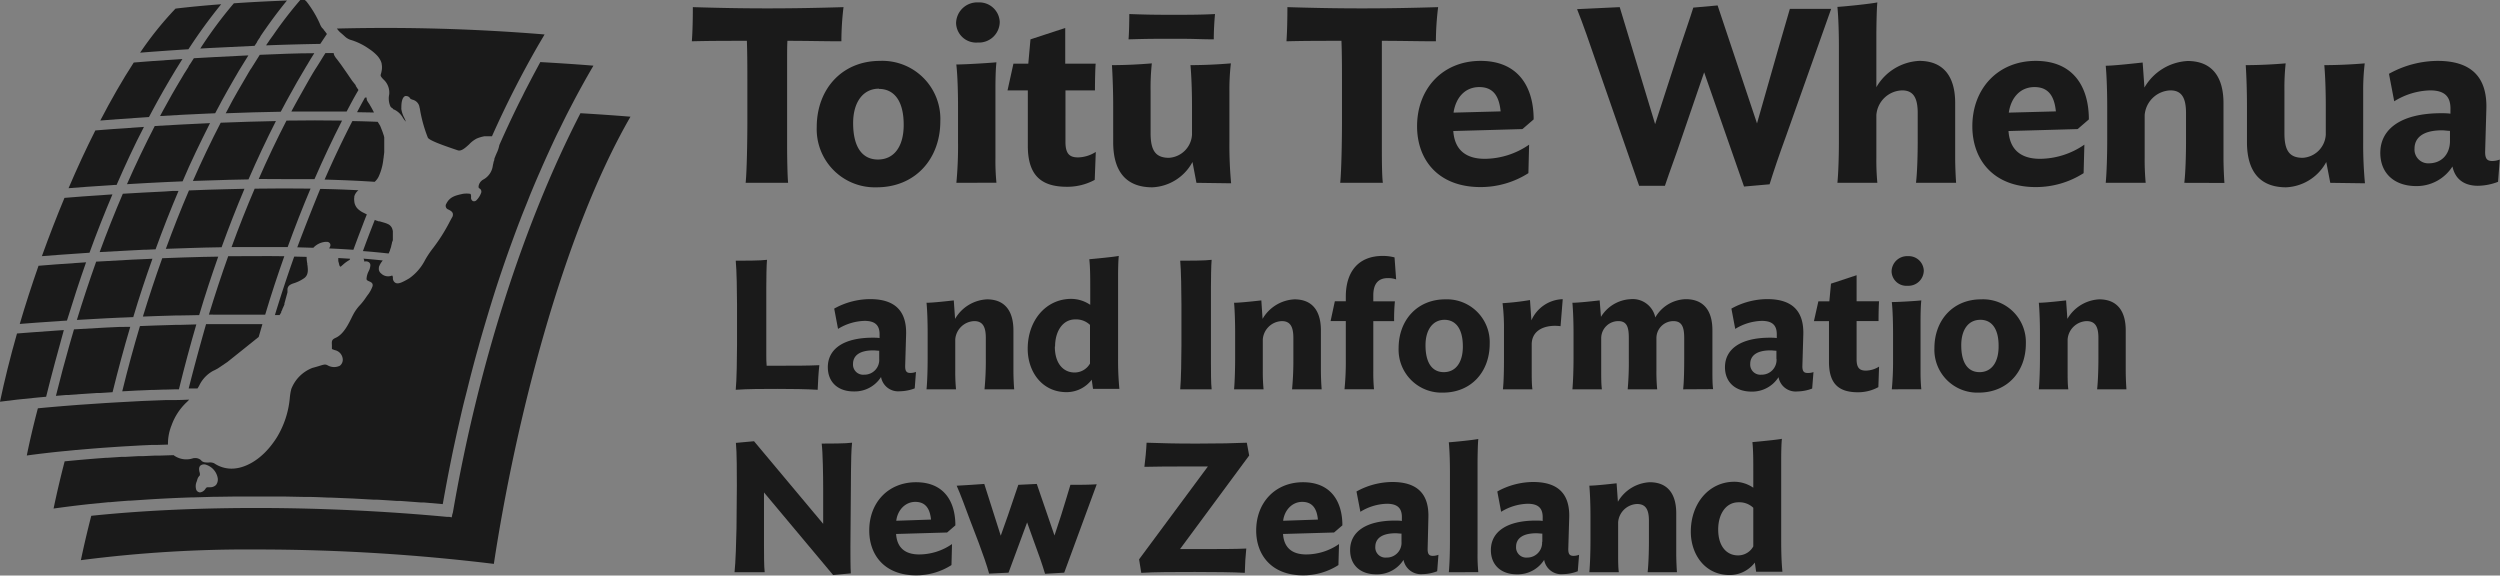 <svg id="Layer_1" data-name="Layer 1" xmlns="http://www.w3.org/2000/svg" viewBox="0 0 423.76 97.55"><rect x="0" y="0" width="423.76" height="97.55" fill="#808080" stroke="none"/><defs><style>.cls-1{fill:none;}.cls-2{fill:#1a1a1a;}.cls-3{fill:#fff;}</style></defs><g id="Mono_Toitu" data-name="Mono Toitu"><polygon class="cls-1" points="56.9 44.07 56.9 44.07 56.9 44.07 56.9 44.07"/><polygon class="cls-1" points="57.21 45.22 57.21 45.22 57.21 45.22 57.21 45.22"/><polygon class="cls-1" points="60.61 14.21 60.61 14.21 60.61 14.21 60.61 14.21"/><polygon class="cls-1" points="66.23 18.8 66.23 18.8 66.23 18.8 66.23 18.8"/><polygon class="cls-1" points="29.3 31.91 29.3 31.91 29.3 31.91 29.3 31.91"/><path class="cls-2" d="M285.27,336.15l-.09.47-.43-.08-.39,0c-20.86-1.95-42.8-2-60.28-.18-.68,2.65-1.27,5.17-1.76,7.52a219.8,219.8,0,0,1,30-1.81,332.11,332.11,0,0,1,40,2.44c3.58-23.6,11.51-55.62,23.16-75.8-2.72-.22-5.57-.42-8.48-.59-9.66,18.74-17.33,42.75-21.62,67.66Z" transform="translate(-208.61 -248.93)"/><path class="cls-2" d="M228.92,304.35h-.15l-2.36.11-5.26.3c-.25.86-.51,1.73-.76,2.62-.8,2.8-1.57,5.71-2.3,8.65l1.77-.15.37,0,2.13-.16h.09l2.43-.17.67,0,2.14-.14c.94-3.8,1.94-7.52,3-11.08Z" transform="translate(-208.61 -248.93)"/><path class="cls-2" d="M218.66,304.93c-3.67.25-6.22.45-7.17.53-1.16,4.07-2.13,8-2.88,11.56,1.73-.23,3.92-.48,6.5-.72l1.32-.12c.95-3.87,2-7.66,3-11.3Z" transform="translate(-208.61 -248.93)"/><path class="cls-2" d="M227.67,281.88c-3.94.25-6.82.48-8.13.59-1.34,3.21-2.62,6.53-3.83,9.88,1.39-.11,3.95-.31,7.31-.53l.76-.05C225,288.39,226.32,285.07,227.67,281.88Z" transform="translate(-208.61 -248.93)"/><path class="cls-2" d="M223.2,293.39c-4,.26-6.92.49-8.06.59-1.16,3.32-2.23,6.63-3.18,9.86,1.29-.1,3.68-.29,6.87-.5l1.13-.07C221,299.91,222.07,296.59,223.2,293.39Z" transform="translate(-208.61 -248.93)"/><path class="cls-2" d="M255.38,269.45c-3,.06-6.17.15-9.36.28-1.63,3.14-3.21,6.45-4.71,9.87,2-.07,4.06-.14,6.1-.19l3.32-.07C252.21,275.93,253.77,272.61,255.38,269.45Z" transform="translate(-208.61 -248.93)"/><path class="cls-2" d="M231.05,292.94c-2.22.11-4.28.23-6.14.34-1.14,3.2-2.24,6.52-3.27,9.88l5-.28,2.35-.11h.12l2.09-.09c1-3.37,2.11-6.69,3.25-9.89Z" transform="translate(-208.61 -248.93)"/><path class="cls-2" d="M243.37,292.47h-.16c-2.35.06-4.74.13-7.1.23-1.15,3.2-2.25,6.53-3.28,9.89l2.42-.09,3.31-.1.65,0c1,0,2.09-.05,3.16-.06,1-3.38,2.1-6.7,3.23-9.91Z" transform="translate(-208.61 -248.93)"/><path class="cls-2" d="M256.59,279.29c1.83,0,3.62,0,5.33,0,1.49-3.43,3.06-6.76,4.67-9.92-3-.05-6.14-.05-9.42,0-1.63,3.15-3.21,6.48-4.71,9.9Z" transform="translate(-208.61 -248.93)"/><path class="cls-2" d="M268.34,262.67l-.06-.08-.08-.12-.78-1.14-.78-1.12-.26-.37-.51-.68-.19-.25a2.42,2.42,0,0,1-.23-.3,3,3,0,0,1-.17-.28h0a1.71,1.71,0,0,1-.1-.3v-.1h-1.41c-.51.79-1,1.63-1.58,2.52s-1.11,1.85-1.68,2.84l-1.36,2.42-.48.87-.27.5c-.14.25-.27.5-.4.75h5.37c1.35,0,2.69,0,4,0,.64-1.22,1.28-2.42,2-3.64l-.46-.7,0-.05,0-.06Z" transform="translate(-208.61 -248.93)"/><polygon class="cls-3" points="61.4 15.41 61.4 15.41 61.4 15.41 61.4 15.41"/><path class="cls-2" d="M248.82,302.27c1.62,0,3.21,0,4.74,0,1-3.38,2.11-6.71,3.24-9.91-3-.05-6.18,0-9.51,0-1.15,3.21-2.24,6.53-3.27,9.9Z" transform="translate(-208.61 -248.93)"/><path class="cls-2" d="M220.23,280.83c1.61-.13,4.29-.33,7.77-.55l.37,0c1.48-3.39,3-6.7,4.64-9.84-4.22.27-7.23.52-8.24.6C223.22,274.1,221.7,277.39,220.23,280.83Z" transform="translate(-208.61 -248.93)"/><path class="cls-2" d="M251.78,280.91c-1.37,3.19-2.68,6.51-3.92,9.9l4.64,0c1.67,0,3.29,0,4.87,0,1.23-3.39,2.53-6.72,3.88-9.91C258.26,280.86,255.08,280.86,251.78,280.91Z" transform="translate(-208.61 -248.93)"/><path class="cls-2" d="M244.21,269.8c-3.08.14-6.23.3-9.37.49-1.62,3.14-3.21,6.45-4.71,9.86,2.21-.14,4.44-.25,6.65-.36l2.78-.12C241,276.27,242.6,273,244.21,269.8Z" transform="translate(-208.61 -248.93)"/><path class="cls-2" d="M246.17,290.84c1.23-3.39,2.53-6.72,3.88-9.91l-3,.07c-2.15.05-4.3.12-6.41.21-1.37,3.19-2.68,6.52-3.92,9.9l4.07-.14,2.73-.08h.12Z" transform="translate(-208.61 -248.93)"/><polygon class="cls-3" points="63.61 31.88 63.61 31.88 63.61 31.88 63.61 31.88"/><path class="cls-2" d="M275.2,289.65l0-.21s0-.08,0-.13,0-.22,0-.32v-.31c0-.11,0-.22,0-.33v-.16a.17.17,0,0,0,0-.07,2.56,2.56,0,0,0-.12-.46h0a1.46,1.46,0,0,0-.13-.25,1.78,1.78,0,0,0-.19-.23,1.3,1.3,0,0,0-.35-.25l-.25-.11c-.26-.1-.5-.17-.75-.24l-.45-.13-.07,0-.09,0a2,2,0,0,1-.31-.12l-.07,0-.28-.13h0l-.39,1c-.56,1.43-1.11,2.87-1.62,4.29,1.47.11,2.93.25,4.35.41a2.35,2.35,0,0,0,.11-.24l.12-.26,0-.07.2-.58,0-.07.15-.6,0-.1A1.43,1.43,0,0,0,275.2,289.65Z" transform="translate(-208.61 -248.93)"/><polygon class="cls-2" points="67.11 39.32 67.11 39.32 67.11 39.32 67.11 39.32"/><path class="cls-3" d="M274.63,292.5h0" transform="translate(-208.61 -248.93)"/><path class="cls-2" d="M236.5,281.39c-2.37.11-4.74.24-7.07.38-1.37,3.19-2.69,6.51-3.93,9.89,1.77-.1,3.71-.21,5.77-.31l1.78-.09h.36l1.57-.07c1.23-3.39,2.54-6.72,3.89-9.9l-.82,0h-.11Z" transform="translate(-208.61 -248.93)"/><path class="cls-2" d="M246.18,266.06l.75-1.35.24-.43c.31-.56.62-1.1.93-1.63s.68-1.17,1-1.72c.54-.9,1.08-1.77,1.61-2.61l-1.05.05h0l-4.77.24-3.42.19-.22.34c-.21.34-.43.69-.66,1l0,.08-.63,1-.12.18c-.19.33-.39.65-.59,1l-.19.31-.55.93-.27.47c-.16.28-.32.56-.49.84l-1.58,2.85-.43.8c2.65-.16,5.3-.3,7.9-.41l1.44-.06c.3-.56.58-1.1.87-1.63Z" transform="translate(-208.61 -248.93)"/><path class="cls-2" d="M242.56,257.16l1.57-.09,7.63-.37.45-.68,0-.08.52-.76,0-.06.5-.74.53-.75c1.47-2.09,2.68-3.62,3.49-4.61-3,.11-6,.26-9,.47A71.53,71.53,0,0,0,242.56,257.16Z" transform="translate(-208.61 -248.93)"/><path class="cls-2" d="M251,260.8,250.3,262l-1.37,2.35c-.23.4-.46.8-.69,1.22L248,266l-.53,1-.23.44c-.13.22-.25.45-.37.69,3.22-.13,6.35-.21,9.33-.26l.64-1.2.26-.49.49-.89,1.36-2.44,1.62-2.76.05-.07.59-1,.67-1.07c-3,0-6.07.14-9.24.27-.46.72-.94,1.48-1.43,2.28Z" transform="translate(-208.61 -248.93)"/><path class="cls-2" d="M225.61,269.36c1.6-.13,4.49-.35,8.25-.59.21-.41.43-.81.64-1.2l.74-1.37c1.41-2.55,2.85-5,4.29-7.27-4.28.27-7.28.52-8.25.6C229.38,262.46,227.48,265.76,225.61,269.36Z" transform="translate(-208.61 -248.93)"/><path class="cls-2" d="M238.36,250.39a57.32,57.32,0,0,0-6,7.47c1.63-.13,4.51-.35,8.19-.58a87.76,87.76,0,0,1,5.55-7.63C243.29,249.86,240.68,250.11,238.36,250.39Z" transform="translate(-208.61 -248.93)"/><path class="cls-2" d="M232.17,315.11h.16l1.87-.08.34,0,1.78-.06h.32l1.77-.05.53,0c.92-3.76,1.91-7.44,2.95-11L239,304h0l-.69,0-3.32.1-2.66.1c-1.06,3.55-2.07,7.26-3,11.06l1-.05Z" transform="translate(-208.61 -248.93)"/><path class="cls-2" d="M260.21,296.05c.51-.4.66-1,.54-1.92,0-.1,0-.2-.05-.29l0-.23a5.12,5.12,0,0,1-.11-.9,1.94,1.94,0,0,1,0-.24l-2.11-.05c-1.14,3.2-2.24,6.53-3.27,9.91l.76,0H256l.1-.15.18-.3,0-.06,0-.07.18-.34,0-.08a3.62,3.62,0,0,0,.19-.4l.05-.11.12-.28,0-.1,0-.06.52-1.9v-.08l0-.16v-.08l0-.26c.1-.57.5-.74.92-.91A6.44,6.44,0,0,0,260.21,296.05Z" transform="translate(-208.61 -248.93)"/><rect class="cls-2" x="49.47" y="49.4"/><path class="cls-2" d="M238.45,316.74l-1.67,0-2.31.09-1.8.07-4.4.24-1.85.11-4.45.3c-2.46.19-4.79.38-6.94.59-.73,2.77-1.36,5.44-1.88,8,1.74-.24,3.88-.5,6.23-.73h0l2-.2h.14q2.1-.19,4.32-.36l1.42-.1,1.78-.12.83-.05,1.78-.1.85-.05,1.81-.08.89,0,1.88-.06c0-.09,0-.18,0-.27a8.38,8.38,0,0,1,.61-3,10,10,0,0,1,2.44-3.8c.19-.17.37-.36.55-.55l-1.28.05Z" transform="translate(-208.61 -248.93)"/><path class="cls-2" d="M272.63,269.58c-1.42-.06-2.86-.1-4.29-.13-1.63,3.16-3.21,6.49-4.71,9.92,3,.08,5.81.2,8.49.38a2.87,2.87,0,0,0,.68-.9,9.41,9.41,0,0,0,.78-2.81c0-.15.05-.29.06-.44s.07-.57.1-.85l0-.4c0-.25,0-.48,0-.7a.45.45,0,0,0,0-.11v-.11c0-.17,0-.29,0-.41l0-.13,0-.18a2.93,2.93,0,0,0,0-.29l0-.13,0-.08a3.15,3.15,0,0,0-.1-.39l-.06-.16c-.05-.16-.1-.32-.16-.47-.12-.32-.24-.62-.37-.94Z" transform="translate(-208.61 -248.93)"/><path class="cls-2" d="M259,290.85l2.72.08a3.19,3.19,0,0,1,2-1,2.83,2.83,0,0,1,.41,0,.59.59,0,0,1,.46.37.59.59,0,0,1-.12.57l0,.07-.06.1c1.43.06,2.8.14,4.1.23.39-1.06.77-2.09,1.16-3.1s.75-2,1.12-2.89l-.19-.1-.38-.19a3.73,3.73,0,0,1-.94-.64,1.74,1.74,0,0,1-.3-.37,2,2,0,0,1-.32-1,1.9,1.9,0,0,1,0-.58c0-.06,0-.1,0-.15a2,2,0,0,1,.13-.37,1.74,1.74,0,0,1,.11-.18,1.57,1.57,0,0,1,.19-.26l.13-.14.15-.12c-2.08-.11-4.25-.19-6.48-.23C261.59,284.13,260.27,287.46,259,290.85Z" transform="translate(-208.61 -248.93)"/><path class="cls-2" d="M266.33,294.15v0a3,3,0,0,0,.29-.25l.11-.09a6.1,6.1,0,0,1,1.15-.83l.07-.19q-1-.07-2-.12a1.5,1.5,0,0,0,0,.2V293l0,.18.15.56c0,.07,0,.13.07.19l0,.07Z" transform="translate(-208.61 -248.93)"/><path class="cls-2" d="M270.85,266a1,1,0,0,1-.09-.36.74.74,0,0,1,0-.18.66.66,0,0,1-.28,0c-.47.85-.92,1.67-1.35,2.49L272,268c-.3-.61-.58-1.08-.79-1.44A6.08,6.08,0,0,1,270.85,266Z" transform="translate(-208.61 -248.93)"/><path class="cls-2" d="M254.37,255.64l-.57.84-.09.14c3.16-.12,6.24-.2,9.19-.25l1.12-1.68-.12-.17-.2-.27-.23-.27,0-.06-.29-.29a3,3,0,0,1-.38-.73,18.2,18.2,0,0,0-2.19-3.65,2.37,2.37,0,0,0-.34-.32l-.76,0a68,68,0,0,0-4.56,5.91v0Z" transform="translate(-208.61 -248.93)"/><path class="cls-2" d="M249.67,308.28l1.13-.91,1.66-1.33.63-2.17c-3,0-6.22,0-9.55,0-1,3.5-2,7.17-2.95,10.91l.34,0,1.15,0,.27-.43a5.57,5.57,0,0,1,2.37-2.55l.32-.15.11-.06.32-.17.1-.06,1.57-1.06Z" transform="translate(-208.61 -248.93)"/><polygon class="cls-2" points="37.1 62.83 37.1 62.83 37.1 62.83 37.1 62.83"/><polygon class="cls-2" points="36.7 63.05 36.7 63.05 36.7 63.05 36.7 63.05"/><polygon class="cls-2" points="83.53 23.71 83.53 23.71 83.53 23.71 83.53 23.71"/><path class="cls-2" d="M275.26,267.44l.28.12a3.36,3.36,0,0,1,1.39,1.38,5.67,5.67,0,0,0,.47.61,4,4,0,0,0-.27-.66,4.66,4.66,0,0,1-.49-1.46,1.62,1.62,0,0,1,0-.22c0-.41,0-1.74.66-2a.46.46,0,0,1,.2,0,.77.77,0,0,1,.63.39c.07.11.19.15.41.23A1.56,1.56,0,0,1,279.7,267c0,.07,0,.13.05.19a23.78,23.78,0,0,0,1.39,5.09c.32.5,2.78,1.34,3.95,1.75l1.09.37c.6.23,1.28-.39,1.95-1a4.76,4.76,0,0,1,1.31-1l.37-.14.39-.12.26-.06.23-.05.09,0,.12,0h.79l.18,0H292a167.91,167.91,0,0,1,7.86-15.46l1.06-1.8a329.19,329.19,0,0,0-35.2-1,3.69,3.69,0,0,0,.8.85c.19.17.4.35.61.55a2.63,2.63,0,0,0,1.12.58,10.87,10.87,0,0,1,2.94,1.48,7.37,7.37,0,0,1,1.41,1.19,3.2,3.2,0,0,1,.3.4l.06.09a2.8,2.8,0,0,1,.34.78l0,.08a2.59,2.59,0,0,1,.05.74v.08a4.9,4.9,0,0,1-.11.65l-.1.35c-.05.21.05.36.44.78a3,3,0,0,1,1,2.58,3.31,3.31,0,0,0,.2,2,.44.44,0,0,0,.12.15,1,1,0,0,0,.15.14l.06,0Z" transform="translate(-208.61 -248.93)"/><polygon class="cls-2" points="83.25 23.61 83.26 23.59 83.25 23.59 83.25 23.61"/><path class="cls-2" d="M270.36,293.26h.08a.87.87,0,0,1,.74.15.62.62,0,0,1,.21.49,2.43,2.43,0,0,1-.29,1,3.31,3.31,0,0,0-.36,1.27c0,.22.09.29.43.44s.71.31.59.83a5.3,5.3,0,0,1-.89,1.58l-.2.29a10.76,10.76,0,0,1-1,1.29,7.25,7.25,0,0,0-1.26,1.79l-.05.09c-.71,1.46-1.53,3.12-2.85,3.71-.69.31-.68.56-.64,1.26,0,.16,0,.32,0,.5s0,.15.5.33a1.69,1.69,0,0,1,1.32,1.39,1.28,1.28,0,0,1-.47,1.25,2.21,2.21,0,0,1-2.1-.08c-.39-.18-.49-.16-1.43.13-.29.09-.66.2-1.12.32a6.23,6.23,0,0,0-3.58,3.57,9,9,0,0,0-.25,1.44,15.52,15.52,0,0,1-2.23,6.81c-2.8,4.41-6,5.09-6.88,5.2a5.23,5.23,0,0,1-3.73-.86,1.78,1.78,0,0,0-.94-.12c-.47,0-1,0-1.28-.4a1.48,1.48,0,0,0-1.21-.34l-.08,0a3.61,3.61,0,0,1-3.36-.51l-2.49.08-.78,0-2,.09-.76,0-2.14.12-.65,0-2.43.16-.21,0c-2.43.17-4.78.38-7,.6-.73,2.8-1.35,5.49-1.88,8,2-.28,4.06-.54,6.21-.77l3.15-.31.26,0c1.05-.1,2.1-.18,3.17-.26l.28,0,3.32-.22c2.28-.14,4.64-.25,7-.33h.33l3.4-.1h.4l3.48-.05h.22c1.21,0,2.43,0,3.65,0l3.62,0h.44l3.48.07h.54c1.17,0,2.34.06,3.51.11h.41l3.63.15h.06l3.62.2.53,0c1.15.06,2.31.14,3.46.22l.63,0,3.47.26.51,0,3.19.28c.23-1.3.47-2.6.71-3.89l.12-.63c.26-1.36.54-2.72.81-4.07l.16-.76c.29-1.35.58-2.69.88-4l.14-.61c.32-1.4.64-2.8,1-4.18s.69-2.78,1.05-4.15l.15-.57c.34-1.31.7-2.61,1.06-3.9l.19-.7c.37-1.29.74-2.56,1.12-3.83l.17-.57q.6-2,1.23-4c.42-1.32.85-2.62,1.29-3.91l.17-.5q.63-1.84,1.29-3.66l.23-.63c.44-1.2.88-2.4,1.34-3.58l.19-.5c.48-1.24,1-2.46,1.46-3.67h0c.5-1.21,1-2.41,1.52-3.6l.19-.43q.74-1.71,1.5-3.36l.25-.56c.51-1.09,1-2.18,1.55-3.25l.22-.45c.54-1.11,1.09-2.22,1.66-3.3,1.26-2.44,2.57-4.81,3.89-7.06-2.91-.24-5.87-.43-9-.61-.31.56-.61,1.13-.92,1.7l-.6,1.13-.52,1c-.26.51-.53,1-.79,1.54l-.27.55c-.29.56-.57,1.12-.85,1.69-1.07,2.2-2.08,4.37-3,6.46a5.31,5.31,0,0,1-.46,1.38c-.06.14-.12.29-.19.44l-.07.19a3.19,3.19,0,0,0-.13.34l0,.11c0,.14-.1.29-.14.44l0,.09c-.05.19-.09.35-.12.53a3.1,3.1,0,0,1-1.55,2.29,1.65,1.65,0,0,0-.74.76c-.06.14-.24.63,0,.76a.62.62,0,0,1,.3.81,3.42,3.42,0,0,1-.83,1.26.57.57,0,0,1-.56.09.64.64,0,0,1-.3-.66c0-.17,0-.46-.12-.56a4.14,4.14,0,0,0-1.29,0c-1.23.27-2.19.49-2.78,1.66a.66.66,0,0,0,.35,1c.36.18.64.34.74.66a.86.86,0,0,1-.14.7l-.34.62a29.29,29.29,0,0,1-2.87,4.56,16.27,16.27,0,0,0-1.34,2,8.48,8.48,0,0,1-2.69,3.12c-1.37.81-1.94,1-2.38.74a.9.9,0,0,1-.39-.83c0-.26-.11-.38-.14-.39a1.69,1.69,0,0,1-1.85-.34,1,1,0,0,1-.38-1,.54.54,0,0,1,0-.1,1.31,1.31,0,0,1,.08-.21l.05-.1c0-.08.09-.16.14-.24l0-.06.21-.28.07-.1.1-.12c-1.08-.12-2.17-.22-3.27-.31A1.12,1.12,0,0,1,270.36,293.26Zm-25.13,37.87a1.41,1.41,0,0,1-1.06.39H244c-.37,0-.37,0-.59.3a1.25,1.25,0,0,1-.88.57h-.07a.75.75,0,0,1-.58-.43,2,2,0,0,1,.08-1.43l.09-.3a1.49,1.49,0,0,1,.35-.63.27.27,0,0,0,.09-.28c0-.12,0-.24-.06-.36-.08-.39-.16-.82.16-1.12a1,1,0,0,1,.93-.14,2.9,2.9,0,0,1,2,2.3A1.53,1.53,0,0,1,245.23,331.13Z" transform="translate(-208.61 -248.93)"/><path class="cls-3" d="M243.47,326.39Z" transform="translate(-208.61 -248.93)"/><g id="Mono_Toitu-2" data-name="Mono Toitu"><path class="cls-2" d="M351.23,255.93c-3,0-5.67-.08-9.15-.08-.05.92-.05,2-.05,2.69v15.33c0,1.6.05,4.87.17,6.05H335c.21-2,.29-7.39.29-10.12v-7.4c0-1.63,0-4.32-.08-6.55-3.49,0-6.35,0-9.33.08.13-1.68.17-3.86.17-5.79,4,.12,7.9.21,12.64.21s8.87-.09,12.9-.21A48.41,48.41,0,0,0,351.23,255.93Z" transform="translate(-208.61 -248.93)"/><path class="cls-2" d="M357.21,280.68a9.85,9.85,0,0,1-10.16-10.21c0-6.43,4.28-11.22,10.71-11.22A9.84,9.84,0,0,1,368,269.46C368,275.89,363.73,280.68,357.21,280.68Zm.38-16.72c-2.64,0-4.37,2.22-4.37,5.84,0,4.32,1.73,6.17,4.2,6.17,2.73,0,4.37-2.18,4.37-5.88C361.79,265.72,359.94,264,357.59,264Z" transform="translate(-208.61 -248.93)"/><path class="cls-2" d="M374.33,256.14a3.4,3.4,0,0,1-3.66-3.27,3.58,3.58,0,0,1,3.78-3.53,3.46,3.46,0,0,1,3.62,3.32A3.53,3.53,0,0,1,374.33,256.14Zm-3.61,23.78A66.31,66.31,0,0,0,371,273v-6c0-2.43-.08-5.33-.29-7.14,1.51,0,5.54-.25,6.8-.37-.13,1.09-.17,3-.17,4.49v11.85a37.8,37.8,0,0,0,.17,4.07Z" transform="translate(-208.61 -248.93)"/><path class="cls-2" d="M394.17,279.42a9.76,9.76,0,0,1-4.7,1.17c-4.24,0-6.64-1.8-6.64-6.93v-9.41h-3.44l1-4.53h2.52l.37-4.12,5.89-1.93v6.05h5.16c-.08.92-.12,3-.12,4.53h-5V273c0,2.1.79,2.61,2.14,2.61a5.78,5.78,0,0,0,3-.93Z" transform="translate(-208.61 -248.93)"/><path class="cls-2" d="M411.41,279.92l-.67-3.53a8.13,8.13,0,0,1-6.81,4.29c-4.41,0-6.63-2.65-6.63-7.65V266.9c0-2.4-.09-5-.21-6.93,2.35,0,4.79-.13,6.76-.3a39,39,0,0,0-.21,4.67v7.14c0,2.85.76,4.2,3.11,4.2a4.17,4.17,0,0,0,3.91-3.91V266.9c0-2.4-.09-5-.26-6.93,2.36,0,4.88-.13,6.85-.3a38.37,38.37,0,0,0-.25,4.67V273a69.66,69.66,0,0,0,.29,7Zm2.94-24.32c-1.85,0-3.36-.09-5-.09H404.9c-2,0-3.44.05-5,.09.09-1,.13-3,.13-4.29,2.39.09,4.11.13,7.35.13,2.22,0,4.83,0,7.18-.13C414.44,252.53,414.35,254.21,414.35,255.6Z" transform="translate(-208.61 -248.93)"/><path class="cls-2" d="M452,255.93c-3,0-5.67-.08-9.16-.08,0,.92,0,2,0,2.69v15.33c0,1.6,0,4.87.17,6.05h-7.23c.21-2,.3-7.39.3-10.12v-7.4c0-1.63,0-4.32-.09-6.55-3.48,0-6.34,0-9.32.08.12-1.68.16-3.86.16-5.79,4,.12,7.9.21,12.65.21s8.86-.09,12.9-.21A48.41,48.41,0,0,0,452,255.93Z" transform="translate(-208.61 -248.93)"/><path class="cls-2" d="M466.67,270.81l-11.72.33c.21,3.07,2,4.71,5.33,4.71a13.35,13.35,0,0,0,7.52-2.4l-.12,4.83a15.07,15.07,0,0,1-8.11,2.36c-7.23,0-10.76-4.67-10.76-10.3,0-6.42,4.37-11.09,10.76-11.09s9,4.41,9,9.92Zm-3.7-3c-.25-2.65-1.3-4.12-3.61-4.12-2.48,0-4,1.85-4.37,4.33Z" transform="translate(-208.61 -248.93)"/><path class="cls-2" d="M511.37,271.94c-1.3,3.57-2.05,5.8-2.81,8.23l-4.33.38-6.76-19.36-4,11.67c-.8,2.4-1.72,4.79-2.65,7.56h-4.37L479,259c-.89-2.6-2.06-6-3.07-8.52l7.23-.34,6,19.83,4.16-12.82c.55-1.68,1.81-5.29,2.31-6.93l4.12-.37,6.68,20L510,257.32l2-6.89h7Z" transform="translate(-208.61 -248.93)"/><path class="cls-2" d="M533.38,279.92c.21-1.81.29-4.7.29-7.14v-4.66c0-2.44-.63-3.87-2.64-3.87a4.51,4.51,0,0,0-4.37,4.2v7.27a40.39,40.39,0,0,0,.17,4.2h-6.77c.17-1.81.25-4.54.25-7V256.86c0-2.44-.08-5-.25-6.76,1.47-.09,5.51-.51,6.77-.76-.13,1.09-.17,4.83-.17,5.59v8.78a8.9,8.9,0,0,1,7.26-4.46c4.16,0,6.1,2.69,6.1,7.14v9.2c0,1.47.08,3.24.16,4.33Z" transform="translate(-208.61 -248.93)"/><path class="cls-2" d="M560.78,270.81l-11.72.33c.21,3.07,2,4.71,5.34,4.71a13.37,13.37,0,0,0,7.52-2.4l-.13,4.83a15,15,0,0,1-8.11,2.36c-7.22,0-10.75-4.67-10.75-10.3,0-6.42,4.37-11.09,10.75-11.09s9,4.41,9,9.92Zm-3.69-3c-.26-2.65-1.31-4.12-3.62-4.12-2.47,0-4,1.85-4.36,4.33Z" transform="translate(-208.61 -248.93)"/><path class="cls-2" d="M578.86,279.92c.21-1.81.29-4.7.29-7.14v-4.66c0-2.44-.63-3.87-2.64-3.87a4.54,4.54,0,0,0-4.37,4.2v7.14a43.07,43.07,0,0,0,.17,4.33h-6.77c.17-1.81.25-4.7.25-7.14V267c0-2.43-.08-5.12-.25-6.93,1.47,0,5-.42,6.26-.54l.3,4.24a9,9,0,0,1,7.31-4.5c4.15,0,6.09,2.69,6.09,7.14v9.2c0,1.47.08,3.24.16,4.33Z" transform="translate(-208.61 -248.93)"/><path class="cls-2" d="M603.6,279.92l-.68-3.53a8.12,8.12,0,0,1-6.8,4.29c-4.41,0-6.64-2.65-6.64-7.65V266.9c0-2.4-.08-5-.21-6.93,2.36,0,4.79-.13,6.77-.3a39,39,0,0,0-.21,4.67v7.14c0,2.85.75,4.2,3.1,4.2a4.16,4.16,0,0,0,3.91-3.91V266.9c0-2.4-.08-5-.25-6.93,2.35,0,4.87-.13,6.85-.3a38.23,38.23,0,0,0-.26,4.67V273a69.44,69.44,0,0,0,.3,7Z" transform="translate(-208.61 -248.93)"/><path class="cls-2" d="M612.08,274.84c0-4,3.45-6.72,10.34-6.72.46,0,1,0,1.55.08l0-.59c.09-2.22-.88-3.36-3.44-3.36a12.06,12.06,0,0,0-6.09,1.85l-.89-4.66a17.14,17.14,0,0,1,8.24-2.19c5.79,0,8.4,2.82,8.27,8.07l-.21,7.35c0,1.18.34,1.55,1.22,1.55a3.48,3.48,0,0,0,1.26-.25l-.29,3.78a9.81,9.81,0,0,1-3.41.67c-2.1,0-3.82-.92-4.32-3.27a7.18,7.18,0,0,1-6.14,3.32C614.48,280.47,612.08,278.32,612.08,274.84ZM623.89,273l0-1.89c-.46,0-.89-.09-1.35-.09-3.36,0-4.66,1.35-4.66,3.11a2.34,2.34,0,0,0,2.56,2.48C622.37,276.56,623.8,275.22,623.89,273Z" transform="translate(-208.61 -248.93)"/><path class="cls-2" d="M347.21,315c-2-.12-4.37-.15-6.79-.15s-5,0-7.1.15c.16-1.48.22-5.61.22-7.62V300.6c0-2-.06-6-.22-7.48,1.21,0,4.28,0,5.3-.15-.09.9-.12,3.38-.12,4.59v11.62c0,.44,0,1.18.06,1.74l2.51,0c2.39,0,4.44,0,6.42-.09C347.34,312.19,347.27,313.53,347.21,315Z" transform="translate(-208.61 -248.93)"/><path class="cls-2" d="M348.93,311.17c0-3,2.54-5,7.62-5,.35,0,.75,0,1.15.06l0-.43c.06-1.65-.65-2.48-2.54-2.48a9,9,0,0,0-4.5,1.36l-.65-3.44a12.67,12.67,0,0,1,6.08-1.61c4.28,0,6.2,2.07,6.11,5.95l-.16,5.42c0,.87.25,1.15.9,1.15a2.68,2.68,0,0,0,.93-.18l-.21,2.79a7.24,7.24,0,0,1-2.52.49,2.94,2.94,0,0,1-3.19-2.42,5.27,5.27,0,0,1-4.53,2.45C350.69,315.32,348.93,313.74,348.93,311.17Zm8.71-1.4,0-1.39c-.34,0-.65-.06-1-.06-2.48,0-3.44,1-3.44,2.29a1.72,1.72,0,0,0,1.89,1.83A2.5,2.5,0,0,0,357.64,309.77Z" transform="translate(-208.61 -248.93)"/><path class="cls-2" d="M375.49,314.92a51.48,51.48,0,0,0,.22-5.27v-3.44c0-1.8-.47-2.85-1.95-2.85a3.35,3.35,0,0,0-3.23,3.1v5.27a30.54,30.54,0,0,0,.13,3.19h-5c.13-1.33.19-3.47.19-5.27v-4.28c0-1.8-.06-3.78-.19-5.12,1.09,0,3.69-.3,4.62-.4l.22,3.13a6.63,6.63,0,0,1,5.4-3.31c3.06,0,4.49,2,4.49,5.27v6.79c0,1.08.06,2.38.13,3.19Z" transform="translate(-208.61 -248.93)"/><path class="cls-2" d="M393.41,300.6l0-2.73c0-1.8,0-3.63-.16-5,1.12-.1,4.06-.38,5-.56-.09.8-.12,2.32-.12,3.38v14a50.32,50.32,0,0,0,.22,5.15h-4.47l-.22-1.55a5.35,5.35,0,0,1-4.28,2.11c-4.12,0-6.57-3.44-6.57-7.35,0-4.81,3.1-8.46,7.38-8.46A5.79,5.79,0,0,1,393.41,300.6Zm-6,7.07c0,2.94,1.49,4.4,3.35,4.4a3,3,0,0,0,2.61-1.52V304a3.42,3.42,0,0,0-2.51-.93C388.69,303.08,387.45,305.15,387.45,307.67Z" transform="translate(-208.61 -248.93)"/><path class="cls-2" d="M408.66,314.92c.15-1.49.21-5.46.21-7.47V300.6c0-2-.06-6-.21-7.48,1.21,0,4.31,0,5.33-.15-.09.9-.12,3.38-.12,4.59v12.9c0,1.17,0,3.59.12,4.46Z" transform="translate(-208.61 -248.93)"/><path class="cls-2" d="M427.62,314.92a51.48,51.48,0,0,0,.22-5.27v-3.44c0-1.8-.46-2.85-1.95-2.85a3.35,3.35,0,0,0-3.23,3.1v5.27a30.54,30.54,0,0,0,.13,3.19h-5c.12-1.33.18-3.47.18-5.27v-4.28c0-1.8-.06-3.78-.18-5.12,1.08,0,3.69-.3,4.62-.4l.21,3.13a6.63,6.63,0,0,1,5.4-3.31c3.07,0,4.49,2,4.49,5.27v6.79c0,1.08.06,2.38.13,3.19Z" transform="translate(-208.61 -248.93)"/><path class="cls-2" d="M445.26,296.29a4,4,0,0,0-1.39-.22c-1.68,0-2.48,1-2.48,2.94v1h3.66a31.74,31.74,0,0,0-.13,3.35h-3.53v8.55a29.3,29.3,0,0,0,.12,3h-5a47,47,0,0,0,.22-5.05v-6.51h-2.58l.72-3.35h1.86v-.78c0-4.28,2.17-6.91,6.26-6.91a7.72,7.72,0,0,1,2,.25Z" transform="translate(-208.61 -248.93)"/><path class="cls-2" d="M453.19,315.48a7.28,7.28,0,0,1-7.51-7.54c0-4.74,3.16-8.27,7.91-8.27a7.26,7.26,0,0,1,7.53,7.53C461.12,311.94,458,315.48,453.19,315.48Zm.27-12.34c-1.95,0-3.22,1.64-3.22,4.31,0,3.19,1.27,4.56,3.1,4.56,2,0,3.23-1.62,3.23-4.34C456.57,304.44,455.2,303.14,453.46,303.14Z" transform="translate(-208.61 -248.93)"/><path class="cls-2" d="M473.13,304.22c-2.38-.31-4.89.5-4.89,3.1v4.41c0,1.08,0,2.38.12,3.19h-5c.15-1.33.18-3.47.18-5.27V305a35.46,35.46,0,0,0-.24-4.68,43.19,43.19,0,0,0,4.65-.53l.24,3.44a6,6,0,0,1,5.31-3.59Z" transform="translate(-208.61 -248.93)"/><path class="cls-2" d="M493.91,314.92c.15-1.33.18-3.47.18-5.27v-3.44c0-1.8-.37-2.85-1.82-2.85a2.88,2.88,0,0,0-2.89,2.88v5.49a30.54,30.54,0,0,0,.13,3.19h-5a52.23,52.23,0,0,0,.19-5.27v-3.44c0-1.8-.31-2.85-1.77-2.85a2.9,2.9,0,0,0-2.91,2.88v5.49c0,1.08,0,2.38.12,3.19h-5c.12-1.33.19-3.47.19-5.27v-4.28c0-1.8-.07-3.78-.19-5.12,1.09,0,3.69-.3,4.62-.4l.22,2.79a6.25,6.25,0,0,1,5-3,3.91,3.91,0,0,1,4.21,3.1,6.16,6.16,0,0,1,5.15-3.1c3.1,0,4.53,2,4.53,5.27v6.79c0,1.08,0,2.38.12,3.19Z" transform="translate(-208.61 -248.93)"/><path class="cls-2" d="M501,311.17c0-3,2.55-5,7.63-5,.34,0,.74,0,1.15.06l0-.43c.06-1.65-.65-2.48-2.54-2.48a9,9,0,0,0-4.5,1.36l-.65-3.44a12.61,12.61,0,0,1,6.08-1.61c4.28,0,6.2,2.07,6.11,5.95l-.16,5.42c0,.87.25,1.15.9,1.15A2.68,2.68,0,0,0,516,312l-.22,2.79a7.19,7.19,0,0,1-2.51.49,2.94,2.94,0,0,1-3.19-2.42,5.29,5.29,0,0,1-4.53,2.45C502.79,315.32,501,313.74,501,311.17Zm8.72-1.4,0-1.39c-.34,0-.65-.06-1-.06-2.48,0-3.44,1-3.44,2.29a1.72,1.72,0,0,0,1.89,1.83A2.51,2.51,0,0,0,509.74,309.77Z" transform="translate(-208.61 -248.93)"/><path class="cls-2" d="M527,314.55a7.16,7.16,0,0,1-3.47.87c-3.14,0-4.9-1.34-4.9-5.12v-6.94h-2.55l.75-3.35h1.86l.28-3,4.34-1.43V300h3.81c-.06.68-.09,2.23-.09,3.35h-3.72v6.48c0,1.55.59,1.92,1.58,1.92a4.3,4.3,0,0,0,2.23-.68Z" transform="translate(-208.61 -248.93)"/><path class="cls-2" d="M531.94,297.37a2.51,2.51,0,0,1-2.7-2.42,2.64,2.64,0,0,1,2.79-2.6,2.55,2.55,0,0,1,2.67,2.45A2.61,2.61,0,0,1,531.94,297.37Zm-2.66,17.55a50.3,50.3,0,0,0,.21-5.08V305.4c0-1.8-.06-3.94-.21-5.27,1.11,0,4.09-.18,5-.28-.09.81-.13,2.23-.13,3.32v8.74a29.54,29.54,0,0,0,.13,3Z" transform="translate(-208.61 -248.93)"/><path class="cls-2" d="M544,315.48a7.27,7.27,0,0,1-7.5-7.54c0-4.74,3.16-8.27,7.9-8.27A7.26,7.26,0,0,1,552,307.2C552,311.94,548.84,315.48,544,315.48Zm.28-12.34c-2,0-3.23,1.64-3.23,4.31,0,3.19,1.27,4.56,3.1,4.56,2,0,3.23-1.62,3.23-4.34C547.42,304.44,546.05,303.14,544.32,303.14Z" transform="translate(-208.61 -248.93)"/><path class="cls-2" d="M564.08,314.92c.15-1.33.22-3.47.22-5.27v-3.44c0-1.8-.47-2.85-2-2.85a3.35,3.35,0,0,0-3.22,3.1v5.27c0,1.08,0,2.38.12,3.19h-5c.12-1.33.19-3.47.19-5.27v-4.28c0-1.8-.07-3.78-.19-5.12,1.08,0,3.69-.3,4.62-.4l.22,3.13a6.63,6.63,0,0,1,5.39-3.31c3.07,0,4.5,2,4.5,5.27v6.79c0,1.08.06,2.38.12,3.19Z" transform="translate(-208.61 -248.93)"/><path class="cls-2" d="M333.45,338.45l.06-7.2c0-2,0-5.76-.16-7.25l3.07-.28,11.72,14V331.6c0-2-.06-6-.25-7.48,1.21,0,4.1,0,5.15-.15-.12.9-.18,3.38-.18,4.59l-.1,13c0,1.21,0,3.69.07,4.56l-3,.28-11.72-14v9.06c0,1.21,0,3.59.12,4.46h-5.11C333.29,344.43,333.42,340.46,333.45,338.45Z" transform="translate(-208.61 -248.93)"/><path class="cls-2" d="M369.15,339.19l-8.65.25c.15,2.26,1.45,3.47,3.93,3.47a9.82,9.82,0,0,0,5.55-1.76l-.09,3.56a11.07,11.07,0,0,1-6,1.74c-5.34,0-7.94-3.44-7.94-7.6,0-4.74,3.22-8.18,7.94-8.18s6.66,3.25,6.66,7.31ZM366.42,337c-.19-1.95-1-3-2.67-3s-3,1.37-3.22,3.2Z" transform="translate(-208.61 -248.93)"/><path class="cls-2" d="M374.53,341,373,337c-.68-1.83-1.61-4.37-2.23-5.74.5,0,4.16-.27,4.68-.3l2.79,8.77,1.21-3.41,1.77-5.21,3.13-.15,3,8.74,1.12-3.41c.18-.62,1.36-4.34,1.58-5.18,1.74,0,3,0,4.46-.09L389,346l-3.25.19c-.47-1.58-1.15-3.54-1.93-5.61l-1.11-3.1L379.56,346l-3.29.16C375.87,344.68,375.21,342.85,374.53,341Z" transform="translate(-208.61 -248.93)"/><path class="cls-2" d="M420.35,326.14,408.63,342h3.72c2.67,0,5.74,0,7.51-.09-.13,1.24-.22,2.64-.25,4.12-1.86-.12-5.43-.15-8.44-.15-3.56,0-6.82,0-9.11.15l-.37-2.29L413.35,328h-3.42c-2.75,0-5.2,0-7.34.06.15-1.15.31-2.76.37-4.09,3.07.09,4.4.15,8.49.15,3.91,0,6.36-.06,8.5-.15Z" transform="translate(-208.61 -248.93)"/><path class="cls-2" d="M434.74,339.19l-8.65.25c.15,2.26,1.46,3.47,3.94,3.47a9.87,9.87,0,0,0,5.55-1.76l-.1,3.56a11,11,0,0,1-6,1.74c-5.33,0-7.94-3.44-7.94-7.6,0-4.74,3.23-8.18,7.94-8.18s6.67,3.25,6.67,7.31ZM432,337c-.18-1.95-1-3-2.67-3s-3,1.37-3.22,3.2Z" transform="translate(-208.61 -248.93)"/><path class="cls-2" d="M437.46,342.17c0-3,2.54-5,7.62-5,.35,0,.75,0,1.15.06l0-.43c.07-1.65-.65-2.48-2.54-2.48a8.94,8.94,0,0,0-4.49,1.36l-.66-3.44a12.67,12.67,0,0,1,6.08-1.61c4.28,0,6.2,2.07,6.11,5.95L450.6,342c0,.87.25,1.15.9,1.15a2.68,2.68,0,0,0,.93-.18l-.21,2.79a7.23,7.23,0,0,1-2.51.49,3,3,0,0,1-3.2-2.42,5.27,5.27,0,0,1-4.53,2.45C439.23,346.32,437.46,344.74,437.46,342.17Zm8.71-1.4,0-1.39c-.34,0-.65-.06-1-.06-2.48,0-3.44,1-3.44,2.29a1.72,1.72,0,0,0,1.89,1.83A2.5,2.5,0,0,0,446.17,340.77Z" transform="translate(-208.61 -248.93)"/><path class="cls-2" d="M454.19,345.92c.13-1.33.19-3.35.19-5.18V328.9c0-1.8-.06-3.66-.19-5,1.09-.07,4.07-.38,5-.56-.1.8-.13,3.56-.13,4.12v15.35a28.64,28.64,0,0,0,.13,3.1Z" transform="translate(-208.61 -248.93)"/><path class="cls-2" d="M461.32,342.17c0-3,2.55-5,7.63-5,.34,0,.75,0,1.15.06l0-.43c.06-1.65-.65-2.48-2.54-2.48a9,9,0,0,0-4.5,1.36l-.65-3.44a12.64,12.64,0,0,1,6.08-1.61c4.28,0,6.2,2.07,6.11,5.95l-.16,5.42c0,.87.25,1.15.9,1.15a2.68,2.68,0,0,0,.93-.18l-.22,2.79a7.19,7.19,0,0,1-2.51.49,2.94,2.94,0,0,1-3.19-2.42,5.29,5.29,0,0,1-4.53,2.45C463.09,346.32,461.32,344.74,461.32,342.17Zm8.72-1.4,0-1.39c-.34,0-.65-.06-1-.06-2.49,0-3.45,1-3.45,2.29a1.73,1.73,0,0,0,1.9,1.83A2.51,2.51,0,0,0,470,340.77Z" transform="translate(-208.61 -248.93)"/><path class="cls-2" d="M487.89,345.92c.15-1.33.22-3.47.22-5.27v-3.44c0-1.8-.47-2.85-2-2.85a3.35,3.35,0,0,0-3.22,3.1v5.27c0,1.08,0,2.38.12,3.19h-5c.12-1.33.19-3.47.19-5.27v-4.28c0-1.8-.07-3.78-.19-5.12,1.09,0,3.69-.3,4.62-.4l.22,3.13a6.63,6.63,0,0,1,5.39-3.31c3.07,0,4.5,2,4.5,5.27v6.79c0,1.08.06,2.38.12,3.19Z" transform="translate(-208.61 -248.93)"/><path class="cls-2" d="M505.8,331.6l0-2.73c0-1.8,0-3.63-.15-5,1.11-.1,4.06-.38,5-.56-.09.8-.12,2.32-.12,3.38v14c0,1.8.06,3.72.21,5.15h-4.46l-.22-1.55a5.38,5.38,0,0,1-4.28,2.11c-4.12,0-6.57-3.44-6.57-7.35,0-4.81,3.1-8.46,7.38-8.46A5.73,5.73,0,0,1,505.8,331.6Zm-5.95,7.07c0,2.94,1.49,4.4,3.35,4.4a2.93,2.93,0,0,0,2.6-1.52V335a3.41,3.41,0,0,0-2.51-.93C501.09,334.08,499.85,336.15,499.85,338.67Z" transform="translate(-208.61 -248.93)"/></g></g></svg>